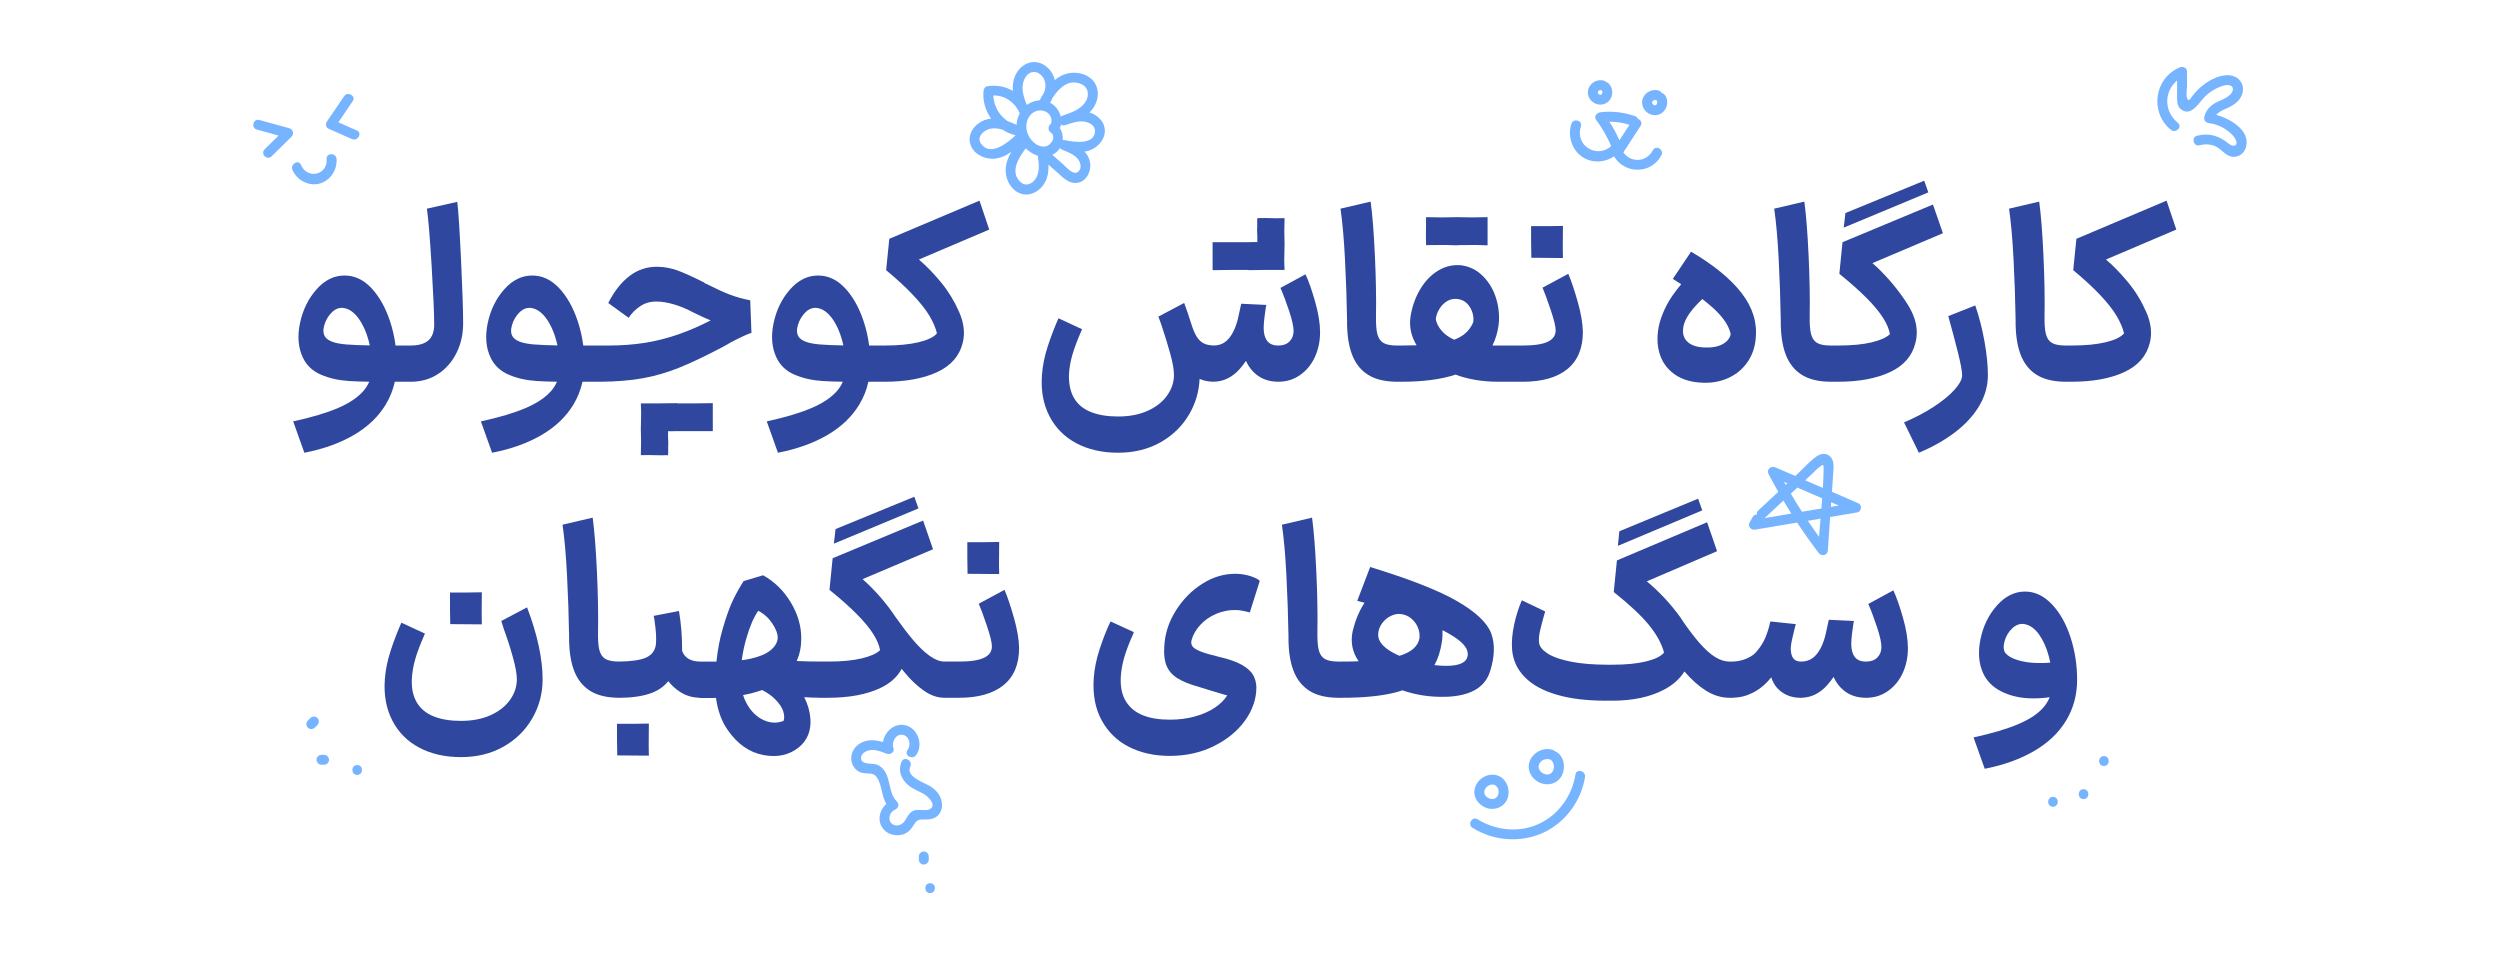<?xml version="1.0" encoding="utf-8"?>
<!-- Generator: Adobe Illustrator 29.5.1, SVG Export Plug-In . SVG Version: 9.03 Build 0)  -->
<svg version="1.0" id="Layer_1" xmlns="http://www.w3.org/2000/svg" xmlns:xlink="http://www.w3.org/1999/xlink" x="0px" y="0px"
	 viewBox="0 0 1028.35 392.87" enable-background="new 0 0 1028.35 392.87" xml:space="preserve">
<g>
	<g>
		<path fill="#2F479E" d="M162.4,157.03c1.02,0,2.08,0,3.2,0c0.43,0,0.86,0,1.3,0h2.1c4.2,0,7.93-1.07,11.2-3.2
			c3.27-2.13,5.82-5.07,7.65-8.8c1.83-3.73,2.72-7.9,2.65-12.5c0-4.87-0.29-13.37-0.85-25.5c-0.57-12.13-1.08-20.13-1.55-24
			l-12.5,2.8c0.6,4.13,1.25,12,1.95,23.6s1.05,19.63,1.05,24.1c0,2.87-0.78,5.02-2.35,6.45c-1.57,1.43-4.05,2.15-7.45,2.15h-1.9
			h-1.3h-2.89c-0.45-3.46-1.22-6.83-2.31-10.1c-1.87-5.6-4.42-10.12-7.65-13.55c-3.23-3.43-6.92-5.15-11.05-5.15
			c-4.33,0-8.18,1.92-11.55,5.75c-3.37,3.83-5.62,8.45-6.75,13.85c-1.13,5.4-0.73,10.13,1.2,14.2c1.53,3.2,4.02,5.53,7.45,7
			c3.43,1.47,7.28,2.33,11.55,2.6c2.35,0.15,5.12,0.24,8.29,0.29c-0.56,1.28-1.3,2.49-2.24,3.61c-2.3,2.73-5.8,5.12-10.5,7.15
			c-4.7,2.03-10.88,3.88-18.55,5.55l4.6,12.9c7.87-1.53,14.65-3.97,20.35-7.3c5.7-3.33,10.07-7.5,13.1-12.5
			C160.42,163.51,161.66,160.37,162.4,157.03z M142.4,141.68c-4.54-0.37-7.4-1.38-8.6-3.05c-0.87-1.2-1-2.83-0.4-4.9
			c0.6-2.07,1.65-3.83,3.15-5.3c1.5-1.47,3.18-2.03,5.05-1.7c2.13,0.4,4.08,1.8,5.85,4.2c1.77,2.4,3.15,5.42,4.15,9.05
			c0.19,0.7,0.35,1.41,0.51,2.11C148.23,142.03,144.98,141.89,142.4,141.68z"/>
		<path fill="#2F479E" d="M239.6,157.03c0.99,0,2.02,0,3.1,0c0.46,0,0.92,0,1.4,0h3.1c6.53-0.07,12.28-0.55,17.25-1.45
			c4.97-0.9,9.87-2.32,14.7-4.25c4.83-1.93,10.62-4.67,17.35-8.2c2-1.07,3.37-1.83,4.1-2.3c4.2-2.2,7.03-3.5,8.5-3.9l-0.5-13.4
			c-3.07-0.6-5.87-1.38-8.4-2.35c-2.53-0.97-5.57-2.35-9.1-4.15l-1.3-0.6l-0.1-0.2c-4.93-2.47-8.67-4.15-11.2-5.05
			c-2.54-0.9-5.2-1.38-8-1.45c-4.27-0.07-8.1,1.18-11.5,3.75c-3.4,2.57-6.33,6.28-8.8,11.15l8.4,6.1c1.07-1.73,2.58-3.28,4.55-4.65
			c1.96-1.37,4.21-2.05,6.75-2.05c2.2,0,4.62,0.38,7.25,1.15c2.63,0.77,5.31,1.88,8.05,3.35c2.57,1.28,4.92,2.36,7.12,3.27
			c-4.51,2.29-8.84,4.19-12.96,5.63c-4.77,1.67-9.48,2.87-14.15,3.6c-4.67,0.73-9.67,1.1-15,1.1h-6.1h-1.4h-2.79
			c-0.45-3.46-1.22-6.83-2.31-10.1c-1.87-5.6-4.42-10.12-7.65-13.55c-3.23-3.43-6.92-5.15-11.05-5.15c-4.33,0-8.18,1.92-11.55,5.75
			c-3.37,3.83-5.62,8.45-6.75,13.85c-1.13,5.4-0.73,10.13,1.2,14.2c1.53,3.2,4.02,5.53,7.45,7c3.43,1.47,7.28,2.33,11.55,2.6
			c2.35,0.15,5.12,0.24,8.29,0.29c-0.56,1.28-1.3,2.49-2.24,3.61c-2.3,2.73-5.8,5.12-10.5,7.15c-4.7,2.03-10.88,3.88-18.55,5.55
			l4.6,12.9c7.87-1.53,14.65-3.97,20.35-7.3c5.7-3.33,10.07-7.5,13.1-12.5C237.62,163.51,238.86,160.37,239.6,157.03z M219.6,141.68
			c-4.53-0.37-7.4-1.38-8.6-3.05c-0.87-1.2-1-2.83-0.4-4.9c0.6-2.07,1.65-3.83,3.15-5.3c1.5-1.47,3.18-2.03,5.05-1.7
			c2.13,0.4,4.08,1.8,5.85,4.2c1.77,2.4,3.15,5.42,4.15,9.05c0.19,0.7,0.35,1.41,0.51,2.11
			C225.43,142.03,222.18,141.89,219.6,141.68z"/>
		<path fill="#2F479E" d="M278.7,177.33c3.07,0,5.42,0,7.05,0c1.7,0,4.18,0,7.45,0c0-2.53,0-4.43,0-5.7c0-1.27,0-3.2,0-5.8
			c-3.33,0.07-5.85,0.1-7.55,0.1c-1.6,0-3.99,0-7.15,0c0-0.04,0-0.06,0-0.1c-3.27,0.07-5.72,0.1-7.35,0.1c-1.63,0-4.15,0-7.55,0
			c0.13,2.53,0.17,4.42,0.1,5.65c-0.06,1.1-0.09,2.76-0.1,4.95c0,0,0,0,0,0c0,0.02,0,0.03,0,0.05c0,0.25,0,0.49,0,0.75
			c0.01,0,0.01,0,0.02,0c0.05,1.92,0.08,3.43,0.08,4.45c0,1.17-0.03,2.98-0.1,5.45c2.53-0.07,4.4-0.07,5.6,0
			c1.2,0.07,3.07,0.07,5.6,0c0.07-1.07,0.08-1.87,0.05-2.4c-0.03-0.53-0.02-1.33,0.05-2.4c-0.07-1.27-0.1-2.22-0.1-2.85
			c0-0.5,0-1.23,0-2.2C275.69,177.41,276.98,177.39,278.7,177.33z"/>
		<path fill="#2F479E" d="M333.95,167.78c-4.7,2.03-10.88,3.88-18.55,5.55l4.6,12.9c7.87-1.53,14.65-3.97,20.35-7.3
			c5.7-3.33,10.07-7.5,13.1-12.5c1.77-2.93,3.02-6.06,3.75-9.4c1.02,0,2.08,0,3.2,0c0.43,0,0.86,0,1.3,0h2.1
			c8.73,0,15.95-1.32,21.65-3.95c5.7-2.63,9.22-6.65,10.55-12.05c1-3.93,0.52-8.15-1.45-12.65c-1.97-4.5-4.43-8.55-7.4-12.15
			c-2.97-3.6-5.85-6.6-8.65-9l-0.5-0.5l28.9-12.3l-4-11.9l-37.1,15.7l-1.3,12.9c4.33,3.6,8,6.98,11,10.15c3,3.17,5.27,6.03,6.8,8.6
			c1.53,2.57,2.57,4.98,3.1,7.25c-1.27,1.53-3.79,2.75-7.55,3.65c-3.77,0.9-8.45,1.35-14.05,1.35h-2.1h-1.3h-2.89
			c-0.45-3.46-1.22-6.83-2.31-10.1c-1.87-5.6-4.42-10.12-7.65-13.55c-3.23-3.43-6.92-5.15-11.05-5.15c-4.33,0-8.18,1.92-11.55,5.75
			c-3.37,3.83-5.62,8.45-6.75,13.85c-1.13,5.4-0.73,10.13,1.2,14.2c1.53,3.2,4.02,5.53,7.45,7c3.43,1.47,7.28,2.33,11.55,2.6
			c2.35,0.15,5.12,0.24,8.29,0.29c-0.56,1.28-1.3,2.49-2.24,3.61C342.15,163.36,338.65,165.75,333.95,167.78z M337.2,141.68
			c-4.53-0.37-7.4-1.38-8.6-3.05c-0.87-1.2-1-2.83-0.4-4.9c0.6-2.07,1.65-3.83,3.15-5.3c1.5-1.47,3.18-2.03,5.05-1.7
			c2.13,0.4,4.08,1.8,5.85,4.2c1.77,2.4,3.15,5.42,4.15,9.05c0.19,0.7,0.35,1.41,0.51,2.11
			C343.03,142.03,339.78,141.89,337.2,141.68z"/>
		<path fill="#2F479E" d="M534.75,154.28c2.63-1.83,4.67-4.3,6.1-7.4c1.43-3.1,2.15-6.52,2.15-10.25c0-3.6-0.68-7.8-2.05-12.6
			c-1.37-4.8-2.68-8.53-3.95-11.2l-10.3,5.6c1.2,2.73,2.4,5.92,3.6,9.55c1.2,3.63,1.8,6.35,1.8,8.15c0,1.73-0.55,3.17-1.65,4.3
			c-1.1,1.13-2.62,1.7-4.55,1.7h-0.1c-2.07,0-3.58-0.63-4.55-1.9c-0.97-1.27-1.45-3.03-1.45-5.3c0-1.13,0.1-2.53,0.3-4.2
			c0.2-1.67,0.4-3.13,0.6-4.4l0.2-0.9l-10.4-0.5c0,0.13,0.02,0.2,0.05,0.2c0.03,0,0.02,0.03-0.05,0.1c-0.33,1.67-0.75,3.57-1.25,5.7
			c-0.5,2.13-1.18,4.03-2.05,5.7c-0.93,1.8-2.05,3.17-3.35,4.1c-1.24,0.89-2.72,1.35-4.42,1.38c-1.88-0.04-3.36-0.34-4.43-0.94
			c-1.13-0.63-2.08-1.58-2.85-2.85c-0.77-1.27-1.52-3.1-2.25-5.5l-0.01,0c-0.8-2.64-1.73-5.38-2.79-8.2l-10.6,5.6l1.2,3.3
			c1.53,4.6,2.78,8.68,3.75,12.25c0.97,3.57,1.45,6.38,1.45,8.45c0,3-0.94,5.82-2.8,8.45c-1.87,2.63-4.53,4.73-8,6.3
			c-3.47,1.57-7.53,2.35-12.2,2.35c-4.4,0-8.13-0.62-11.2-1.85c-3.07-1.23-5.35-3.12-6.85-5.65c-1.5-2.53-2.22-5.73-2.15-9.6
			c0.13-2.8,0.62-5.6,1.45-8.4c0.83-2.8,2.05-6.03,3.65-9.7l0.3-0.7l-9.7-4.5c-1.6,3.6-3.07,7.43-4.4,11.5
			c-1.33,4.07-2.13,8-2.4,11.8c-0.47,6.4,0.55,12.03,3.05,16.9c2.5,4.87,6.2,8.6,11.1,11.2c4.9,2.6,10.62,3.9,17.15,3.9
			c6.6,0,12.43-1.43,17.5-4.3c5.06-2.87,9.02-6.75,11.85-11.65c2.56-4.44,3.96-9.24,4.2-14.42c1.65,0.73,3.43,1.11,5.35,1.15v0.02
			h0.2c0.02,0,0.03,0,0.05,0c0.02,0,0.03,0,0.05,0l0-0.01c2.09-0.01,4.04-0.46,5.85-1.34c1.83-0.9,3.5-2.2,5-3.9
			c0.89-1.01,1.74-2.12,2.57-3.32c1.02,2.29,2.45,4.17,4.28,5.62c2.42,1.93,5.35,2.91,8.8,2.94v0.01h0.2h0.1h0.2l0-0.01
			C529.28,156.99,532.17,156.08,534.75,154.28z"/>
		<path fill="#2F479E" d="M513.49,111.03c0,0.04,0,0.06,0,0.1c3.27-0.07,5.71-0.1,7.35-0.1c1.63,0,4.15,0,7.55,0
			c-0.13-2.53-0.17-4.42-0.1-5.65c0.06-1.1,0.09-2.76,0.1-4.95c0,0,0,0,0,0c0-0.02,0-0.03,0-0.05c0-0.25,0-0.49,0-0.75
			c-0.01,0-0.01,0-0.02,0c-0.05-1.92-0.08-3.43-0.08-4.45c0-1.17,0.03-2.98,0.1-5.45c-2.54,0.07-4.4,0.07-5.6,0
			c-1.2-0.07-3.07-0.07-5.6,0c-0.07,1.07-0.08,1.87-0.05,2.4c0.03,0.53,0.02,1.33-0.05,2.4c0.07,1.27,0.1,2.22,0.1,2.85
			c0,0.5,0,1.23,0,2.2c-0.9-0.03-2.19-0.01-3.9,0.05c-3.07,0-5.42,0-7.05,0c-1.7,0-4.18,0-7.45,0c0,2.53,0,4.43,0,5.7
			c0,1.27,0,3.2,0,5.8c3.33-0.07,5.85-0.1,7.55-0.1C507.94,111.03,510.33,111.03,513.49,111.03z"/>
		<path fill="#2F479E" d="M593.05,100.78c1.43-0.03,3.58,0.02,6.45,0.15c0-0.03,0-0.07,0-0.1c2.6,0,4.59-0.02,5.95-0.05
			c1.43-0.03,3.58,0.02,6.45,0.15c0-2.6,0-4.52,0-5.75c0-1.23,0-3.18,0-5.85c-2.87,0.07-5.02,0.1-6.45,0.1
			c-1.37,0-3.39-0.03-6.05-0.09c0,0,0-0.01,0-0.01c-0.07,0-0.13,0-0.2,0c-0.07,0-0.13,0-0.2,0c0,0,0,0.01,0,0.01
			c-2.66,0.06-4.67,0.09-6,0.09c-1.4,0-3.53-0.03-6.4-0.1c0,2.53-0.02,4.42-0.05,5.65c-0.03,1.23-0.02,3.18,0.05,5.85
			C589.46,100.83,591.61,100.82,593.05,100.78z"/>
		<path fill="#2F479E" d="M636.3,106.08c1.47,0.03,3.67,0.05,6.6,0.05c-0.07-2.93-0.08-5.13-0.05-6.6c0.03-1.47,0.05-3.67,0.05-6.6
			c-2.87,0.07-5.02,0.1-6.45,0.1s-3.65,0-6.65,0c0,2.87,0,5.02,0,6.45c0,1.43,0.03,3.62,0.1,6.55
			C632.7,106.03,634.83,106.05,636.3,106.08z"/>
		<path fill="#2F479E" d="M626.4,157.03c7.93,0,14.03-1.73,18.3-5.2c4.27-3.47,6.4-8.57,6.4-15.3c-0.07-3.53-0.78-7.7-2.15-12.5
			c-1.37-4.8-2.65-8.6-3.85-11.4l-10.6,5.7c0.87,2,1.98,5.03,3.35,9.1c1.37,4.07,2.05,6.83,2.05,8.3c0.07,2.13-0.98,3.73-3.15,4.8
			c-2.17,1.07-5.62,1.6-10.35,1.6h-4.1h-1.2h-7.21c1.23-2.43,2.07-5.16,2.51-8.2c0.47-3.6,0.17-7.23-0.9-10.9
			c-1.07-3.67-2.87-6.78-5.4-9.35c-2.54-2.57-5.54-4.08-9-4.55c-3.33-0.33-6.47,0.37-9.4,2.1c-2.93,1.73-5.42,4.28-7.45,7.65
			c-2.03,3.37-3.38,7.15-4.05,11.35c-0.59,4.16,0.25,8.09,2.51,11.8c-1.92,0.07-3.98,0.1-6.21,0.1h-1.3h-0.5
			c-2.6,0-4.5-0.37-5.7-1.1c-1.2-0.73-2.02-1.95-2.45-3.65c-0.43-1.7-0.62-4.28-0.55-7.75c0.13-6.93-0.02-15.1-0.45-24.5
			c-0.43-9.4-1.02-16.8-1.75-22.2l-12.4,2.9c0.8,5.53,1.42,12.5,1.85,20.9c0.43,8.4,0.72,16.67,0.85,24.8
			c-0.07,5.73,0.6,10.47,2,14.2c1.4,3.73,3.62,6.55,6.65,8.45c2.91,1.82,6.7,2.76,11.35,2.84v0.01h0.6h0.5h1.3
			c8.91,0,16.31-0.98,22.21-2.93c5.25,1.95,11.12,2.93,17.59,2.93h4.8h1.2H626.4z M592.2,126.88c0.87-1.37,1.97-2.42,3.3-3.15
			c1.33-0.73,2.77-0.97,4.3-0.7c1.47,0.2,2.7,0.82,3.7,1.85c1,1.03,1.72,2.25,2.15,3.65c0.43,1.4,0.55,2.73,0.35,4
			c-1,2.4-2.58,4.3-4.75,5.7c-0.89,0.57-1.92,1.08-3.09,1.51c-2.06-0.94-3.7-2.08-4.91-3.42c-1.57-1.73-2.45-3.47-2.65-5.2
			C590.8,129.67,591.33,128.25,592.2,126.88z"/>
		<path fill="#2F479E" d="M688.7,153.88c3.07,2.23,7.03,3.42,11.9,3.55c3.8,0.13,7.28-0.53,10.45-2c3.17-1.47,5.73-3.6,7.7-6.4
			c1.96-2.8,3.12-6.07,3.45-9.8c0.67-6.53-1.25-12.73-5.75-18.6c-4.5-5.87-11.45-11.57-20.85-17.1l-7.5,11.2
			c1.2,0.74,2.33,1.47,3.44,2.18c-1.34,1.6-2.56,3.19-3.64,4.77c-2.4,3.5-4.17,7.28-5.3,11.35c-1.07,4.4-1.08,8.42-0.05,12.05
			C683.58,148.72,685.63,151.65,688.7,153.88z M705.15,127.13c3.83,3.6,6.08,7.03,6.75,10.3c-0.33,1.73-1.45,3.12-3.35,4.15
			c-1.9,1.03-4.28,1.48-7.15,1.35c-3.07-0.07-5.38-0.75-6.95-2.05c-1.57-1.3-2.28-3.02-2.15-5.15c0.07-2.27,1.08-4.72,3.05-7.35
			c1.29-1.73,2.93-3.52,4.89-5.38C702.11,124.45,703.75,125.83,705.15,127.13z"/>
		<path fill="#2F479E" d="M732.5,131.53c-0.07,5.73,0.6,10.47,2,14.2c1.4,3.73,3.62,6.55,6.65,8.45c2.93,1.83,6.75,2.77,11.45,2.84
			v0.01h0.5h0.5h2.4c8.6,0,15.73-1.32,21.4-3.95c5.67-2.63,9.17-6.65,10.5-12.05c1.33-5.07,0.27-10.33-3.2-15.8
			c-3.47-5.47-7.63-10.53-12.5-15.2c-0.47-0.4-1.13-1-2-1.8l29-12.3l-4.1-11.8l-37.2,15.5l-1.3,13c4.53,3.67,8.28,7,11.25,10
			c2.97,3,5.22,5.72,6.75,8.15c1.53,2.43,2.47,4.65,2.8,6.65c-1.4,1.4-3.92,2.53-7.55,3.4c-3.63,0.87-8.25,1.3-13.85,1.3h-2.4h-0.5
			c-2.6,0-4.5-0.37-5.7-1.1c-1.2-0.73-2.02-1.95-2.45-3.65c-0.43-1.7-0.62-4.28-0.55-7.75c0.13-6.93-0.02-15.1-0.45-24.5
			c-0.43-9.4-1.02-16.8-1.75-22.2l-12.4,2.9c0.8,5.53,1.42,12.5,1.85,20.9C732.08,115.13,732.36,123.4,732.5,131.53z"/>
		<polygon fill="#2F479E" points="791.5,74.33 759.1,87.63 758.4,93.63 793.2,79.13 		"/>
		<path fill="#2F479E" d="M817.7,154.33c0-4.07-0.47-8.7-1.4-13.9c-0.93-5.2-2.2-10.13-3.8-14.8l-11.1,4.4
			c1.53,5.47,2.87,10.48,4,15.05c1.13,4.57,1.7,7.65,1.7,9.25c0,1.67-1.05,3.67-3.15,6c-2.1,2.33-5,4.7-8.7,7.1s-7.72,4.5-12.05,6.3
			l6.1,12.5c5.6-2.33,10.55-5.13,14.85-8.4c4.3-3.27,7.63-6.9,10-10.9C816.51,162.93,817.7,158.73,817.7,154.33z"/>
		<path fill="#2F479E" d="M875.45,116.23c-2.97-3.6-5.85-6.6-8.65-9l-0.5-0.5l28.9-12.3l-4-11.9l-37.1,15.7l-1.3,12.9
			c4.33,3.6,8,6.98,11,10.15c3,3.17,5.27,6.03,6.8,8.6c1.53,2.57,2.57,4.98,3.1,7.25c-1.27,1.53-3.78,2.75-7.55,3.65
			c-3.77,0.9-8.45,1.35-14.05,1.35h-1.9h-0.5c-2.6,0-4.5-0.37-5.7-1.1c-1.2-0.73-2.02-1.95-2.45-3.65c-0.43-1.7-0.62-4.28-0.55-7.75
			c0.13-6.93-0.02-15.1-0.45-24.5c-0.43-9.4-1.02-16.8-1.75-22.2l-12.4,2.9c0.8,5.53,1.42,12.5,1.85,20.9
			c0.43,8.4,0.72,16.67,0.85,24.8c-0.07,5.73,0.6,10.47,2,14.2c1.4,3.73,3.62,6.55,6.65,8.45c2.82,1.77,6.48,2.7,10.95,2.83v0.02h1
			h0.5h1.9c8.73,0,15.95-1.32,21.65-3.95c5.7-2.63,9.22-6.65,10.55-12.05c1-3.93,0.52-8.15-1.45-12.65
			C880.88,123.88,878.41,119.83,875.45,116.23z"/>
		<path fill="#2F479E" d="M216.8,249.83l-10.6,5.6l1,3.2c1.47,4,2.73,7.93,3.8,11.8c1.07,3.87,1.6,6.87,1.6,9
			c0,3-0.93,5.82-2.8,8.45c-1.87,2.63-4.53,4.73-8,6.3c-3.47,1.57-7.53,2.35-12.2,2.35c-4.4,0-8.13-0.62-11.2-1.85
			c-3.07-1.23-5.37-3.12-6.9-5.65c-1.53-2.53-2.23-5.7-2.1-9.5c0.13-2.87,0.62-5.72,1.45-8.55c0.83-2.83,2.05-6.05,3.65-9.65
			l0.3-0.7l-9.7-4.5c-1.6,3.6-3.07,7.43-4.4,11.5c-1.33,4.07-2.13,8-2.4,11.8c-0.47,6.4,0.55,12.03,3.05,16.9
			c2.5,4.87,6.2,8.6,11.1,11.2c4.9,2.6,10.62,3.9,17.15,3.9c6.6,0,12.43-1.43,17.5-4.3c5.07-2.87,9.02-6.75,11.85-11.65
			c2.83-4.9,4.25-10.25,4.25-16.05c0-4.2-0.53-8.78-1.6-13.75C220.53,260.72,218.93,255.43,216.8,249.83z"/>
		<path fill="#2F479E" d="M198.2,243.63c-2.87,0.07-5.02,0.1-6.45,0.1c-1.43,0-3.65,0-6.65,0c0,2.87,0,5.02,0,6.45
			c0,1.43,0.03,3.62,0.1,6.55c2.8,0,4.93,0.02,6.4,0.05c1.47,0.03,3.67,0.05,6.6,0.05c-0.07-2.93-0.08-5.13-0.05-6.6
			C198.18,248.77,198.2,246.57,198.2,243.63z"/>
		<path fill="#2F479E" d="M266.9,297.63c-2.87,0.07-5.02,0.1-6.45,0.1c-1.43,0-3.65,0-6.65,0c0,2.87,0,5.02,0,6.45
			c0,1.43,0.03,3.62,0.1,6.55c2.8,0,4.93,0.02,6.4,0.05c1.46,0.03,3.67,0.05,6.6,0.05c-0.07-2.93-0.08-5.13-0.05-6.6
			C266.88,302.76,266.9,300.56,266.9,297.63z"/>
		<polygon fill="#2F479E" points="343,223.63 377.8,209.13 376.1,204.33 343.7,217.63 		"/>
		<path fill="#2F479E" d="M413.2,242.63l-10.6,5.7c0.87,2,1.98,5.03,3.35,9.1c1.37,4.07,2.05,6.83,2.05,8.3
			c0.07,2.13-0.98,3.73-3.15,4.8c-2.17,1.07-5.62,1.6-10.35,1.6h-4.2h-1.1h-0.7c-1.87,0-3.9-0.78-6.1-2.35
			c-2.2-1.57-4.54-3.82-7-6.75c-2.07-2.46-4.4-5.51-6.98-9.15c-3.29-4.95-7.15-9.57-11.62-13.85c-0.47-0.4-1.13-1-2-1.8l29-12.3
			l-4.1-11.8l-37.2,15.5l-1.3,13c4.53,3.67,8.28,7,11.25,10c2.97,3,5.22,5.72,6.75,8.15c1.53,2.43,2.47,4.65,2.8,6.65
			c-1.4,1.4-3.92,2.53-7.55,3.4c-3.63,0.87-8.25,1.3-13.85,1.3h-2.2c-4.2,0-7.76-0.08-10.7-0.23c1.26-2.75,1.89-5.87,1.89-9.37
			c0-5.07-1.45-10-4.35-14.8c-2.9-4.8-6.68-8.5-11.35-11.1l-8,2.4c-1.4,2.13-2.82,4.65-4.25,7.55c-1.43,2.9-2.92,7.02-4.45,12.35
			c-1.15,3.99-1.98,8.39-2.49,13.2h-6.11h-0.5c-2,0-3.63-0.38-4.9-1.15c-1.27-0.77-2.13-1.85-2.6-3.25c0-5.93-0.43-11.4-1.3-16.4
			l-10.4,2c0.13,0.6,0.23,1.13,0.3,1.6c0.33,2.27,0.55,4.22,0.65,5.85c0.1,1.63,0.08,3.12-0.05,4.45c-0.4,2.47-1.73,4.22-4,5.25
			c-2.27,1.03-5.94,1.58-11,1.65h-0.1c-2.6,0-4.5-0.37-5.7-1.1c-1.2-0.73-2.02-1.95-2.45-3.65c-0.44-1.7-0.62-4.28-0.55-7.75
			c0.13-6.93-0.02-15.1-0.45-24.5c-0.44-9.4-1.02-16.8-1.75-22.2l-12.4,2.9c0.8,5.53,1.42,12.5,1.85,20.9
			c0.43,8.4,0.72,16.67,0.85,24.8c-0.07,5.73,0.6,10.47,2,14.2c1.4,3.73,3.62,6.55,6.65,8.45c2.93,1.83,6.75,2.77,11.45,2.84v0.01
			h0.5h0.1h0.4l0-0.01c5.22-0.03,9.55-0.71,13-2.04c2.8-1.08,5.02-2.68,6.69-4.79c1.32,1.66,2.87,3.1,4.66,4.29
			c2.48,1.65,5.23,2.49,8.25,2.54v0.11h4.5c0.76-0.01,1.49-0.03,2.23-0.05c0.67,5.13,2.26,9.52,4.77,13.15
			c4,5.8,8.9,9.25,14.7,10.35c5.8,1.1,10.7,0.02,14.7-3.25c3.47-2.93,5.02-6.85,4.65-11.75c-0.23-3.02-1.08-5.96-2.55-8.8
			c2,0.14,4.14,0.22,6.4,0.24v0.01h3.4c8.6,0,15.73-1.32,21.4-3.95c4.12-1.92,7.08-4.57,8.91-7.95c0.38,0.47,0.74,0.93,1.09,1.35
			c2.53,3.1,5.2,5.63,8,7.6c2.8,1.97,5.63,2.95,8.5,2.95h0.7h1.1h4.2c7.93,0,14.03-1.73,18.3-5.2c4.27-3.47,6.4-8.57,6.4-15.3
			c-0.07-3.53-0.78-7.7-2.15-12.5C415.68,249.23,414.4,245.43,413.2,242.63z M306.95,262.78c1.43-5.03,3.08-8.88,4.95-11.55
			c2.33,1.2,4.27,2.95,5.8,5.25c1.53,2.3,2.27,4.32,2.2,6.05c-0.13,1.8-1.12,3.45-2.95,4.95c-1.83,1.5-4.53,2.65-8.1,3.45
			c-1.16,0.26-2.41,0.47-3.74,0.65C305.5,268.65,306.11,265.72,306.95,262.78z M322.3,296.53c-2.67,1.07-5.42,0.95-8.25-0.35
			c-2.83-1.3-5.15-3.58-6.95-6.85c-0.59-1.07-1.06-2.21-1.45-3.4c2.32-0.43,4.5-0.98,6.55-1.65c0.43-0.14,0.85-0.3,1.27-0.45
			c2.16,1.1,3.97,2.36,5.38,3.8c1.77,1.8,2.88,3.48,3.35,5.05C322.66,294.25,322.7,295.53,322.3,296.53z"/>
		<path fill="#2F479E" d="M411,222.93c-2.87,0.07-5.02,0.1-6.45,0.1c-1.44,0-3.65,0-6.65,0c0,2.87,0,5.02,0,6.45
			c0,1.43,0.03,3.62,0.1,6.55c2.8,0,4.93,0.02,6.4,0.05c1.46,0.03,3.67,0.05,6.6,0.05c-0.07-2.93-0.08-5.13-0.05-6.6
			C410.98,228.07,411,225.87,411,222.93z"/>
		<path fill="#2F479E" d="M493.7,257.08c1.8-1.97,4-3.5,6.6-4.6c2.6-1.1,5.3-1.62,8.1-1.55c0.87,0,1.85,0.12,2.95,0.35
			c1.1,0.23,2.02,0.45,2.75,0.65l4.1-13c-0.73-0.73-2.02-1.38-3.85-1.95c-1.83-0.57-3.68-0.88-5.55-0.95c-4.94-0.13-9.63,1.2-14.1,4
			c-4.47,2.8-8.17,6.55-11.1,11.25s-4.5,9.68-4.7,14.95c-0.2,3.13,0.13,5.72,1,7.75c0.87,2.03,2.37,3.72,4.5,5.05
			c2.13,1.33,5.13,2.53,9,3.6c1.87,0.6,3.55,1.12,5.05,1.55c1.5,0.43,2.77,0.82,3.8,1.15c1.03,0.33,1.88,0.57,2.55,0.7
			c-1.13,1.87-2.85,3.57-5.15,5.1c-2.3,1.53-5.04,2.73-8.2,3.6c-3.17,0.87-6.58,1.3-10.25,1.3c-4.47,0-8.2-0.62-11.2-1.85
			c-3-1.23-5.28-3.12-6.85-5.65c-1.57-2.53-2.29-5.73-2.15-9.6c0.13-2.87,0.62-5.72,1.45-8.55c0.83-2.83,2.05-6.02,3.65-9.55
			l0.3-0.8l-9.6-4.4c-1.67,3.53-3.17,7.35-4.5,11.45c-1.33,4.1-2.13,8.05-2.4,11.85c-0.47,6.73,0.62,12.52,3.25,17.35
			c2.63,4.83,6.38,8.48,11.25,10.95c4.87,2.47,10.46,3.7,16.8,3.7c6.6,0,12.62-1.33,18.05-4c5.43-2.67,9.72-6.17,12.85-10.5
			c3.13-4.33,4.7-8.93,4.7-13.8c-0.07-1.8-0.5-3.43-1.3-4.9c-0.8-1.47-2.3-2.85-4.5-4.15c-2.2-1.3-5.47-2.45-9.8-3.45
			c-3.33-0.8-5.82-1.53-7.45-2.2c-1.63-0.67-2.7-1.33-3.2-2c-0.5-0.67-0.65-1.5-0.45-2.5C490.7,261.17,491.9,259.05,493.7,257.08z"
			/>
		<path fill="#2F479E" d="M599.55,247.38c-7.63-4.43-19.62-9.15-35.95-14.15l-5.3,13.9c1.02,0.28,2,0.55,2.99,0.82
			c-0.09,0.15-0.19,0.28-0.29,0.43c-2.07,3.3-3.6,7.05-4.6,11.25c-0.95,4.54-0.12,8.66,2.47,12.37c-2.23,0.09-4.62,0.13-7.17,0.13
			h-0.6h-0.5c-2.6,0-4.5-0.37-5.7-1.1c-1.2-0.73-2.02-1.95-2.45-3.65c-0.43-1.7-0.62-4.28-0.55-7.75c0.13-6.93-0.02-15.1-0.45-24.5
			c-0.43-9.4-1.02-16.8-1.75-22.2l-12.4,2.9c0.8,5.53,1.42,12.5,1.85,20.9c0.43,8.4,0.71,16.67,0.85,24.8
			c-0.07,5.73,0.6,10.47,2,14.2c1.4,3.73,3.62,6.55,6.65,8.45c2.95,1.85,6.8,2.79,11.55,2.84v0.01h0.4h0.5h0.6
			c9.07,0,16.43-0.72,22.1-2.15c1.06-0.27,2.07-0.58,3.05-0.92c5.59,1.94,11.49,2.83,17.7,2.67c10.1-0.27,16.22-3.73,18.35-10.4
			c1.93-6.07,2.1-11.28,0.5-15.65C611.8,256.22,607.18,251.82,599.55,247.38z M578.54,253.19c0.72,0.31,1.41,0.74,2.06,1.3
			c1.2,1.03,2.08,2.25,2.65,3.65c0.57,1.4,0.78,2.83,0.65,4.3c-0.53,3.35-3.27,5.79-8.22,7.32c-0.17-0.08-0.35-0.14-0.53-0.22
			c-5.63-2.53-8.38-5.43-8.25-8.7c0.07-1.6,0.6-3.08,1.6-4.45c1-1.37,2.25-2.4,3.75-3.1s2.95-0.92,4.35-0.65
			c0.28,0.04,0.54,0.1,0.81,0.17C577.79,252.93,578.17,253.06,578.54,253.19z M603.5,270.53c-0.93,2.53-4.48,3.63-10.65,3.3
			c-0.94-0.05-1.87-0.14-2.8-0.24c1.48-2.69,2.5-5.87,3.05-9.56c0.25-1.6,0.33-3.21,0.25-4.82c2.58,1.31,4.73,2.62,6.45,3.92
			C603.13,265.67,604.36,268.13,603.5,270.53z"/>
		<polygon fill="#2F479E" points="698.5,205.13 666.1,218.53 665.5,224.53 700.2,209.93 		"/>
		<path fill="#2F479E" d="M778.8,242.83l-10.3,5.6c1.2,2.73,2.4,5.92,3.6,9.55c1.2,3.63,1.8,6.35,1.8,8.15
			c0,1.73-0.55,3.17-1.65,4.3c-1.1,1.13-2.62,1.7-4.55,1.7h-0.2c-2.07,0-3.58-0.63-4.55-1.9c-0.97-1.27-1.45-3.03-1.45-5.3
			c0-1.13,0.1-2.53,0.3-4.2c0.2-1.67,0.4-3.13,0.6-4.4l0.2-0.9l-10.4-0.5c0,0.13,0.02,0.2,0.05,0.2c0.03,0,0.02,0.03-0.05,0.1
			c-0.33,1.67-0.75,3.57-1.25,5.7c-0.5,2.13-1.18,4.03-2.05,5.7c-0.93,1.8-2.05,3.17-3.35,4.1c-1.3,0.93-2.85,1.4-4.65,1.4h-0.2
			c-1.4,0-2.43-0.47-3.1-1.4c-0.67-0.93-1-2.33-1-4.2c0.07-1.2,0.3-2.6,0.7-4.2c0.4-1.6,0.77-3.13,1.1-4.6
			c0.07-0.33,0.17-0.67,0.3-1l-10.4-1.1c0,0.13-0.07,0.27-0.2,0.4c-0.4,2-1.02,4.02-1.85,6.05c-0.83,2.03-1.92,3.82-3.25,5.35
			c-0.93,1.4-2.4,2.53-4.4,3.4c-2,0.87-4.07,1.3-6.2,1.3h-0.5h-0.5c-1.93,0-3.92-0.63-5.95-1.9c-2.03-1.27-4.23-3.27-6.6-6
			c-1.88-2.17-3.97-4.9-6.25-8.18c-0.4-0.66-0.83-1.32-1.3-1.98c-4-5.57-8.63-10.55-13.9-14.95l28.9-12.4l-4.1-11.9l-37.1,15.7
			l-1.3,13c6.6,5.27,11.45,9.82,14.55,13.65c3.1,3.83,5.15,7.58,6.15,11.25c-1.27,1.53-3.73,2.75-7.4,3.65
			c-3.67,0.9-8.3,1.35-13.9,1.35h-1.9c-5.73,0-10.68-0.4-14.85-1.2c-4.17-0.8-7.37-1.88-9.6-3.25c-2.23-1.37-3.48-2.85-3.75-4.45
			c-0.2-1.4-0.07-3.12,0.4-5.15c0.47-2.03,1-4.08,1.6-6.15c0.13-0.53,0.3-1.1,0.5-1.7l-9.6-4.6c-1.33,3-2.4,6.38-3.2,10.15
			c-0.8,3.77-1.07,7.22-0.8,10.35c0.4,4.33,2.18,8.08,5.35,11.25c3.17,3.17,7.63,5.57,13.4,7.2c5.4,1.53,11.75,2.3,19.05,2.34
			l0,0.01h3.4c8.4,0,15.47-1.5,21.2-4.5c3.77-1.97,6.58-4.49,8.48-7.52c2.95,3.41,5.9,6.04,8.82,7.87c3.13,1.97,6.37,2.95,9.7,2.95
			h0.5h0.4h0.5l0-0.01c2.95-0.07,5.73-0.78,8.35-2.14c2.77-1.43,5.25-3.52,7.45-6.25c0.8,2.6,2.28,4.65,4.45,6.15
			c2.17,1.5,4.65,2.25,7.45,2.25h0.2h0.4l0-0.02c1.98-0.05,3.83-0.49,5.55-1.33c1.83-0.9,3.5-2.2,5-3.9
			c0.89-1.01,1.74-2.12,2.57-3.32c1.02,2.29,2.45,4.16,4.28,5.62c2.44,1.95,5.41,2.93,8.9,2.95v0h0.1h0.2h0.1l0,0
			c3.23-0.02,6.14-0.93,8.75-2.75c2.63-1.83,4.67-4.3,6.1-7.4c1.43-3.1,2.15-6.52,2.15-10.25c0-3.6-0.68-7.8-2.05-12.6
			C781.38,249.23,780.06,245.5,778.8,242.83z"/>
		<path fill="#2F479E" d="M843.95,248.48c-3.3-3.43-6.95-5.15-10.95-5.15c-4.33,0-8.2,1.92-11.6,5.75
			c-3.4,3.83-5.65,8.45-6.75,13.85c-1.1,5.4-0.72,10.1,1.15,14.1c1.47,3.13,3.88,5.57,7.25,7.3c3.37,1.73,7.2,2.7,11.5,2.9
			c2.89,0.13,5.75-0.03,8.57-0.44c-0.55,1.36-1.3,2.65-2.27,3.84c-2.23,2.73-5.72,5.12-10.45,7.15c-4.73,2.03-10.93,3.88-18.6,5.55
			l4.6,12.9c7.8-1.53,14.57-3.97,20.3-7.3c5.73-3.33,10.12-7.5,13.15-12.5c3.03-5,4.55-10.6,4.55-16.8c0-6.13-0.92-12-2.75-17.6
			C849.81,256.43,847.25,251.92,843.95,248.48z M838.1,272.73c-3.07-0.07-5.78-0.47-8.15-1.2c-2.37-0.73-4.05-1.7-5.05-2.9
			c-0.8-1.13-0.92-2.75-0.35-4.85c0.57-2.1,1.63-3.88,3.2-5.35c1.57-1.47,3.25-2.03,5.05-1.7c2.2,0.4,4.17,1.8,5.9,4.2
			c1.73,2.4,3.08,5.4,4.05,9c0.23,0.87,0.44,1.75,0.62,2.64C841.62,272.71,839.86,272.77,838.1,272.73z"/>
	</g>
	<g>
		<g>
			<g>
				<path fill="#76B4FF" d="M616.87,319.36c-0.18-0.1-0.37-0.16-0.54-0.2c-0.17-0.11-0.35-0.2-0.58-0.26
					c-3.76-1.03-7.83,1.31-9,5.02c-1.15,3.67,1.2,7.2,4.66,8.41c3.47,1.22,7.31-0.31,8.66-3.8
					C621.35,325.2,620.06,321.08,616.87,319.36z M612.87,328.52c-1.46-0.44-2.69-1.73-2.24-3.33c0.48-1.7,2.36-2.83,4.05-2.37
					c0.03,0.01,0.05,0.01,0.08,0.01c0.01,0.01,0.02,0.02,0.03,0.02C617.77,324.47,616.55,329.63,612.87,328.52z"/>
			</g>
			<g>
				<path fill="#76B4FF" d="M640.76,309.63c-0.3-0.24-0.61-0.37-0.93-0.43c-0.21-0.25-0.48-0.46-0.84-0.61
					c-3.78-1.53-8.33,0.76-9.75,4.49c-1.36,3.55,0.71,7.32,4.03,8.84c3.33,1.52,7.31,0.55,9.1-2.77
					C644.03,316.1,643.56,311.86,640.76,309.63z M635.23,318.35c-1.48-0.57-2.76-2.1-2.22-3.75c0.66-2.03,3.02-2.82,4.87-2.1
					C640.49,314.63,638.97,319.79,635.23,318.35z"/>
			</g>
			<g>
				<path fill="#76B4FF" d="M651.98,319.66c0.42-2.56-3.51-3.66-3.93-1.07c-1.39,8.55-6.66,16.18-14.51,20.04
					c-8.2,4.03-18.08,3.16-25.75-1.62c-2.23-1.39-4.3,2.12-2.08,3.51c8.67,5.4,19.72,6.28,29.05,2.03
					C643.87,338.39,650.39,329.48,651.98,319.66z"/>
			</g>
		</g>
		<g>
			<g>
				<path fill="#76B4FF" d="M119.06,52.77l-12.35-3.42c-2.53-0.7-3.61,3.23-1.08,3.93c2.98,0.83,5.97,1.65,8.95,2.48
					c-1.91,1.89-3.82,3.77-5.73,5.66c-1.87,1.85,1.01,4.73,2.88,2.88l8.23-8.12C121.05,55.09,120.53,53.17,119.06,52.77z"/>
			</g>
			<g>
				<path fill="#76B4FF" d="M146.8,53.68c-2.54-1.12-5.08-2.24-7.62-3.37c1.97-2.89,3.94-5.78,5.9-8.68
					c1.48-2.17-2.05-4.21-3.52-2.06c-2.4,3.52-4.79,7.05-7.19,10.57c-0.57,0.84-0.23,2.36,0.73,2.79c3.21,1.42,6.43,2.84,9.64,4.26
					C147.12,58.25,149.2,54.74,146.8,53.68z"/>
			</g>
			<g>
				<path fill="#76B4FF" d="M138.44,65.38c-0.19-2.6-4.27-2.62-4.08,0c0.49,6.66-7.97,8.53-10.55,2.45
					c-1.02-2.41-4.53-0.33-3.52,2.06c1.77,4.16,6.57,6.79,11.04,5.66C135.83,74.39,138.78,69.91,138.44,65.38z"/>
			</g>
		</g>
		<g>
			<path fill="#76B4FF" d="M764.48,207.05c-3.64-1.58-7.29-3.16-10.93-4.74c0.2-2.85,0.4-5.71,0.59-8.56
				c0.13-2.03,0.27-4.41-1.3-5.97c-1.61-1.6-3.85-1.27-5.59-0.07c-2.71,1.87-5.05,4.6-7.45,6.84c-0.44,0.41-0.89,0.83-1.33,1.24
				c-2.73-1.18-5.46-2.37-8.19-3.55c-1.82-0.79-3.8,0.86-2.79,2.79c1.28,2.45,2.62,4.87,3.99,7.27c-2.74,2.56-5.49,5.11-8.23,7.67
				c-0.56,0.52-0.7,1.14-0.59,1.7c-0.65-0.03-1.3,0.25-1.72,0.99c-0.41,0.74-0.83,1.47-1.24,2.21c-0.93,1.66,0.6,3.28,2.3,2.99
				c5.75-0.97,11.49-1.94,17.24-2.91c2.8,4.25,5.74,8.42,8.83,12.48c1.21,1.6,3.65,1.1,3.8-1.03c0.32-4.58,0.64-9.16,0.95-13.74
				c3.72-0.63,7.44-1.26,11.17-1.89C765.64,210.5,766.05,207.74,764.48,207.05z M745.65,194.66c0.84-0.78,1.64-1.69,2.55-2.37
				c1.38-1.04,1.98-1.76,1.94,0.34c-0.05,2.69-0.16,5.38-0.32,8.08c-2.42-1.05-4.85-2.1-7.27-3.15
				C743.58,196.59,744.62,195.62,745.65,194.66z M739.32,200.56c3.41,1.48,6.81,2.95,10.22,4.43c-0.1,1.39-0.21,2.78-0.32,4.17
				c-2.67,0.45-5.33,0.9-8,1.35c-1.57-2.45-3.1-4.94-4.58-7.45c0.74-0.69,1.48-1.38,2.23-2.08
				C739.01,200.85,739.16,200.71,739.32,200.56z M733.84,198.19c0.47,0.2,0.93,0.4,1.4,0.61c-0.23,0.22-0.46,0.43-0.69,0.65
				C734.31,199.03,734.07,198.61,733.84,198.19z M725.78,213.12c0.12-0.07,0.24-0.16,0.35-0.27c2.48-2.31,4.97-4.63,7.45-6.94
				c1.07,1.79,2.15,3.58,3.27,5.34C733.16,211.87,729.47,212.5,725.78,213.12z M748.23,220.82c-1.57-2.18-3.1-4.38-4.59-6.6
				c1.74-0.29,3.48-0.59,5.23-0.88C748.65,215.83,748.43,218.33,748.23,220.82z M753.24,206.6c1.04,0.45,2.09,0.9,3.13,1.35
				c-1.09,0.18-2.17,0.37-3.26,0.55C753.16,207.87,753.2,207.23,753.24,206.6z"/>
		</g>
		<g>
			<g>
				<path fill="#76B4FF" d="M679.88,61.8c-2.77,5.2-9.29,5.11-12.13,0.86c2.37-3.63,4.73-7.26,7.1-10.89
					c0.81-1.25,0.03-2.45-1.06-2.85c-0.21-0.48-0.6-0.9-1.22-1.12c-4.62-1.65-9.42-2.2-14.29-1.62c-1.34,0.16-2.79,1.68-1.76,3.07
					c2.5,3.37,4.57,6.95,6.19,10.79c-0.01,0.03-0.01,0.06-0.02,0.09c-5.74,5.24-14.96-0.19-12.41-8.1c0.81-2.5-3.13-3.57-3.93-1.08
					c-1.64,5.09,0.31,11.04,4.95,13.87c3.93,2.39,8.95,1.99,12.65-0.49c4.11,7.16,15.16,7.61,19.46-0.47
					C684.64,61.54,681.12,59.48,679.88,61.8z M662,50.05c2.8,0.02,5.55,0.44,8.27,1.29l-4.15,6.37
					C664.95,55.04,663.58,52.49,662,50.05z"/>
			</g>
			<g>
				<path fill="#76B4FF" d="M661.79,34.41c-0.32-0.35-0.68-0.54-1.04-0.61c-0.23-0.26-0.54-0.48-0.95-0.61
					c-2.42-0.74-5.13,0.54-6.21,2.81c-1.13,2.4-0.04,5.17,2.25,6.41c2.27,1.23,5.05,0.64,6.49-1.53
					C663.67,38.87,663.4,36.17,661.79,34.41z M657.9,38.9c-1.35-0.62-0.38-2.14,0.81-1.78c0.03,0.01,0.05,0.01,0.08,0.02
					c0.04,0.05,0.07,0.1,0.11,0.15C659.43,37.86,659.01,39.41,657.9,38.9z"/>
			</g>
			<g>
				<path fill="#76B4FF" d="M684.91,39.17c-0.35-0.48-0.83-0.82-1.37-0.94c-0.22-0.42-0.59-0.77-1.16-0.96
					c-2.41-0.8-5.22,0.41-6.39,2.66c-1.23,2.38-0.28,5.18,1.92,6.6c2.07,1.34,4.88,1.11,6.52-0.8
					C685.97,43.94,686.33,41.14,684.91,39.17z M680.24,43.17c-1.49-0.79-0.27-2.42,1.07-1.97c0.03,0.01,0.05,0.01,0.08,0.02
					c0,0,0,0.01,0.01,0.01C682.02,42.1,681.54,43.86,680.24,43.17z"/>
			</g>
		</g>
		<g>
			<g>
				<path fill="#76B4FF" d="M387.38,329.87c-0.51-3-2.5-5.09-5.04-6.61c-2.4-1.44-9.84-3.79-7.9-7.95c1.11-2.36-2.41-4.43-3.52-2.06
					c-1.75,3.74-0.13,7.56,3.02,10c1.93,1.5,4.27,2.25,6.34,3.52c1.4,0.86,4.98,4.18,2.44,5.94c-1.64,1.14-4.84-0.06-6.79,0.71
					c-2.04,0.81-2.56,2.41-3.65,4.12c-1.15,1.8-3.78,2.91-5.6,1.1c-1.63-1.63-0.66-4.72,1.36-5.52c1.37-0.54,2.09-2.24,0.9-3.41
					c-4.16-4.07-1.9-11.53-7.51-14.88c-2.1-1.25-7.05,0.12-7.25-2.88c-0.12-1.78,1.73-2.94,3.23-3.29c2.39-0.56,4.93,0.4,7.1,1.32
					c1.44,0.61,3.67-0.43,2.99-2.3c-0.89-2.45,1.13-6.26,4.16-5.35c2.64,0.79,3.07,4.3,1.64,6.23c-1.57,2.11,1.97,4.14,3.52,2.06
					c3.21-4.32,0.64-11.34-4.72-12.36c-4.43-0.84-8.27,2.85-8.86,6.97c-3.22-0.97-6.58-1.24-9.64,0.66
					c-3.16,1.95-4.49,6.01-2.57,9.31c0.82,1.4,2.12,2.37,3.7,2.71c2.72,0.58,4.83-0.48,6.39,2.52c1.73,3.34,1.6,7.12,3.46,10.26
					c-2.95,2.65-3.97,7.33-0.99,10.58c1.66,1.81,4.18,2.54,6.58,2.22c3.05-0.41,4.5-2.17,6.01-4.64c1.39-2.28,2.95-1.66,5.22-1.77
					c1.3-0.06,2.58-0.3,3.67-1.04C387.09,334.66,387.78,332.21,387.38,329.87z"/>
			</g>
			<g>
				<path fill="#76B4FF" d="M380,350.24c-1.1,0.05-2.04,0.9-2.04,2.04v1.3c0,1.07,0.94,2.09,2.04,2.04c1.1-0.05,2.04-0.9,2.04-2.04
					v-1.3C382.03,351.21,381.1,350.19,380,350.24z"/>
			</g>
			<g>
				<path fill="#76B4FF" d="M382.6,363.28c-2.62,0-2.63,4.08,0,4.08C385.22,367.35,385.23,363.28,382.6,363.28z"/>
			</g>
		</g>
		<g>
			<g>
				<path fill="#76B4FF" d="M449.5,46.78c-0.45-0.21-0.91-0.37-1.37-0.5c0.94-0.91,1.75-1.96,2.37-3.2c1.89-3.8,1.38-8.4-2.12-11.06
					c-3.09-2.36-7.49-2.7-11.03-1.22c-1.29,0.54-2.45,1.27-3.49,2.14c-0.11-0.51-0.26-1.03-0.46-1.53c-1.25-3.15-4.3-5.79-7.8-5.89
					c-3.7-0.1-6.7,2.52-8.1,5.78c-0.86,2-1.04,4.04-0.84,6.08c-3.12-1.81-6.88-2.53-10.6-1.89c-0.93,0.16-1.42,1.13-1.5,1.96
					c-0.39,4.1,0.82,8.1,3.12,11.33c-0.95,0.09-1.9,0.31-2.84,0.68c-3.88,1.52-6.99,5.54-5.71,9.84c1.15,3.84,5.35,6.04,9.17,6
					c2.86-0.03,5.41-1.21,7.71-2.83c-1.28,2.16-2.21,4.49-2.34,7.05c-0.19,3.8,1.74,7.95,5.22,9.71c3.62,1.83,7.66,0.27,10.02-2.79
					c1.99-2.57,2.47-5.61,2.37-8.7c0.97,0.85,1.94,1.7,2.91,2.55c1.63,1.43,3.22,3.12,5.12,4.18c2.79,1.55,6.04,0.82,7.82-1.85
					c1.76-2.63,1.83-6.08,0.15-8.75c-0.34-0.55-0.74-1.04-1.17-1.5c1.19-0.18,2.34-0.53,3.44-1.12c2.69-1.44,4.92-4.22,4.93-7.38
					C454.52,50.67,452.28,48.06,449.5,46.78z M444.39,34.42c3.25,1.23,3.89,4.55,2.16,7.39c-2,3.28-6.01,4.56-9.44,5.74
					c-0.32,0.11-0.57,0.27-0.78,0.46c-0.55-2.47-2.19-4.58-4.38-5.76c0.39-0.65,0.73-1.33,1.03-2.03
					C435.6,36.21,439.41,32.54,444.39,34.42z M429.96,60.25c-3.59,0.45-6.61-2.88-7.49-6.05c-0.89-3.18,0.17-6.93,3.38-8.36
					c3.3-1.47,7.44,1,6.54,4.85c-0.01,0.05-0.01,0.1-0.02,0.16c-1.14,0.67-1.62,2.63-0.16,3.65
					C434.7,56.23,432.29,59.96,429.96,60.25z M424.58,29.68c2.63-0.56,4.89,1.91,5.34,4.3c0.27,1.41,0.05,2.79-0.44,4.09
					c-0.66,1.04-1.27,2.12-1.83,3.2c-0.37,0.02-0.75,0.06-1.13,0.13c-1.6,0.29-2.98,0.91-4.15,1.78c-0.91-2.28-1.79-4.7-1.76-7.14
					C420.65,33.55,421.82,30.27,424.58,29.68z M419.22,46.15c0.07,0.16,0.17,0.3,0.27,0.42c-0.77,1.45-1.23,3.09-1.34,4.78
					c-1.2-0.55-2.43-1.09-3.69-1.53c-3.48-2.33-5.69-6.24-5.87-10.54C413.17,39.13,417.33,41.94,419.22,46.15z M403.5,59.05
					c-1.94-2.83,1.3-5.6,3.93-6.12c1.67-0.33,3.36-0.07,5.01,0.44c1.61,1.05,3.41,1.83,5.34,2.27
					C414.43,58.77,407.33,64.63,403.5,59.05z M426.34,72.94c-1.32,2.54-4.33,4.13-6.68,1.87c-4.27-4.09-0.71-9.88,2.29-13.8
					c1.4,1.4,3.11,2.49,4.93,3.05C427.32,66.97,427.74,70.25,426.34,72.94z M443.58,70.57c-2.03,1.87-5-1.87-6.49-3.18
					c-1.42-1.24-2.83-2.48-4.25-3.72c0.19-0.09,0.38-0.19,0.56-0.29c1.09-0.62,1.95-1.49,2.57-2.49c0.23,0.29,0.54,0.53,0.96,0.7
					c2.14,0.85,4.56,1.77,6.17,3.5C444.39,66.47,445.24,69.05,443.58,70.57z M438.02,57.66c-0.33-0.07-0.63-0.07-0.91-0.02
					c0.2-1.76-0.19-3.56-1.22-5.02c0.19-0.22,0.34-0.5,0.42-0.85c0.05-0.2,0.08-0.39,0.11-0.59c0.43,0.37,1.03,0.54,1.77,0.3
					c2.4-0.81,4.96-1.77,7.53-1.5c2.01,0.21,4.75,1.46,4.7,3.89C450.32,59.83,441.49,58.39,438.02,57.66z"/>
			</g>
		</g>
		<g>
			<path fill="#76B4FF" d="M911.63,47.23c1.37-1.62,3.77-2.33,5.65-3.31c2.07-1.08,3.93-2.52,4.84-4.73
				c1.73-4.16-1.03-8.08-5.43-8.25c-4.48-0.18-9.03,2.63-12.2,5.56c-0.89,0.83-1.69,1.73-2.44,2.68c-0.86,1.1-1.82,3.17-2.45,1.06
				c-0.43-1.44,0.01-3.56,0.01-5.08c0-1.88,0.01-3.76,0.01-5.65c0-1.7-1.7-2.34-3.07-1.76c-10.46,4.43-12.36,18.52-3.57,25.65
				c2.02,1.64,4.92-1.23,2.88-2.88c-5.92-4.81-5.66-12.98-0.33-17.39c0,1.99-0.01,3.99-0.01,5.98c0,2.08-0.2,4.44,1.62,5.86
				c4.23,3.32,7.48-2.96,9.9-5.3c1.85-1.79,4.14-3.3,6.58-4.15c1.05-0.37,2.36-0.74,3.48-0.44c2.09,0.55,1.51,2.59,0.3,3.81
				c-1.89,1.93-4.86,2.47-7.05,4.01c-1.83,1.29-3.14,2.99-3.62,5.18c-0.31,1.42,0.62,2.4,1.96,2.58c2.91,0.38,5.68,1.54,7.96,3.39
				c1.11,0.9,2.34,2.04,2.97,3.36c1.22,2.57-0.91,3.29-2.8,1.73c-3.86-3.18-8.1-4.65-13.08-3.31c-2.53,0.68-1.46,4.61,1.08,3.93
				c2.4-0.64,4.88-0.5,7.07,0.73c1.76,0.99,3.02,2.72,4.89,3.55c3.1,1.37,6.32-0.42,7.13-3.65
				C925.61,53.69,917.72,48.96,911.63,47.23z"/>
		</g>
		<g>
			<g>
				<path fill="#76B4FF" d="M130.55,295.36c-0.39-0.36-0.9-0.62-1.44-0.6c-0.54,0.02-1.05,0.21-1.44,0.6l-1.05,1.05
					c-0.37,0.37-0.6,0.92-0.6,1.44c0,0.5,0.22,1.1,0.6,1.44c0.39,0.36,0.9,0.62,1.44,0.6c0.54-0.02,1.05-0.21,1.44-0.6l1.05-1.05
					c0.37-0.37,0.6-0.92,0.6-1.44C131.15,296.31,130.93,295.71,130.55,295.36z"/>
			</g>
			<g>
				<path fill="#76B4FF" d="M133.3,310.49h-1.05c-0.52,0-1.07,0.23-1.44,0.6c-0.35,0.35-0.62,0.93-0.6,1.44
					c0.05,1.1,0.9,2.04,2.04,2.04h1.05c0.52,0,1.07-0.23,1.44-0.6c0.35-0.35,0.62-0.93,0.6-1.44
					C135.29,311.42,134.45,310.49,133.3,310.49z"/>
			</g>
			<g>
				<path fill="#76B4FF" d="M146.93,314.68c-2.62,0-2.63,4.08,0,4.08C149.55,318.75,149.55,314.68,146.93,314.68z"/>
			</g>
		</g>
		<g>
			<g>
				<path fill="#76B4FF" d="M844.47,327.78c-2.62,0-2.63,4.08,0,4.08C847.1,331.85,847.1,327.78,844.47,327.78z"/>
			</g>
			<g>
				<path fill="#76B4FF" d="M857.05,324.63c-2.62,0-2.63,4.08,0,4.08C859.67,328.71,859.67,324.63,857.05,324.63z"/>
			</g>
			<g>
				<path fill="#76B4FF" d="M865.43,311.01c-2.62,0-2.63,4.08,0,4.08C868.05,315.08,868.06,311.01,865.43,311.01z"/>
			</g>
		</g>
	</g>
</g>
</svg>
